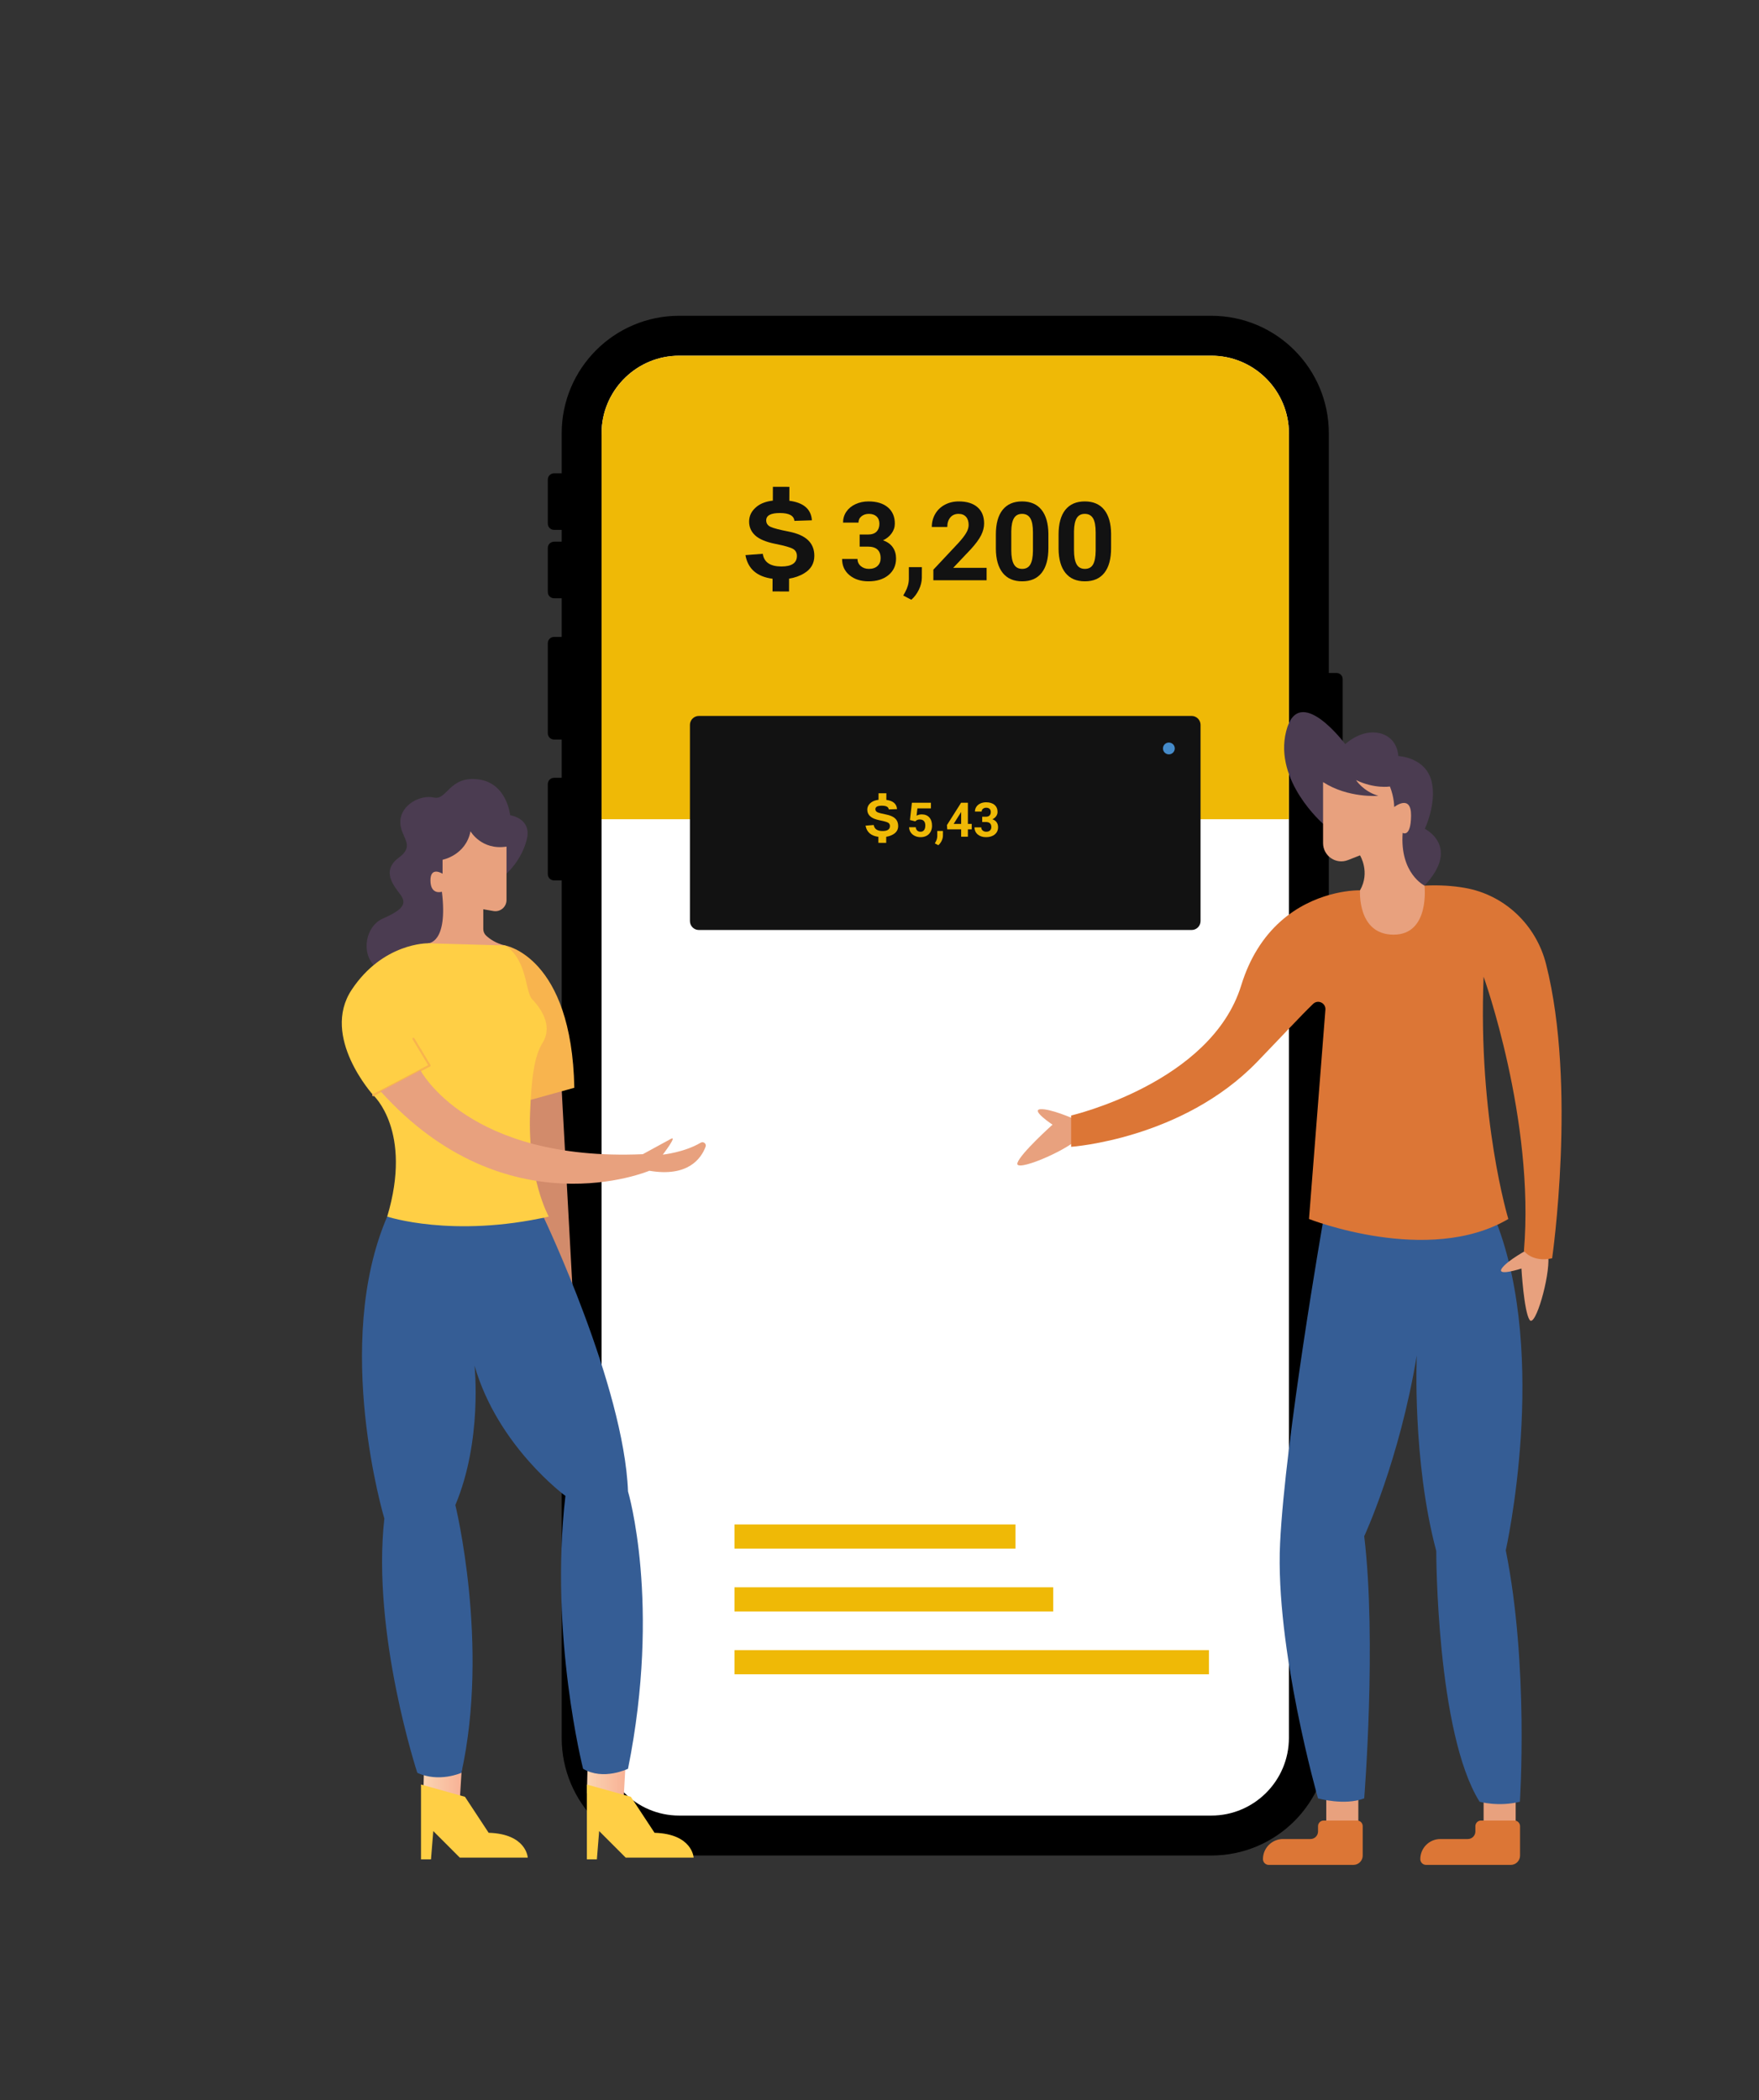 <svg width="501" height="598" viewBox="0 0 501 598" fill="none" xmlns="http://www.w3.org/2000/svg">
<rect x="0" y="0" width="501" height="598" fill="#333333" stroke="none"/>
<path d="M380.689 191.636H378.479V123.404C378.479 104.906 363.487 89.921 345.01 89.921H193.45C174.96 89.921 159.981 104.906 159.981 123.404V134.777H157.805C156.825 134.777 156.031 135.571 156.031 136.551V149.112C156.031 150.093 156.825 150.887 157.805 150.887H159.981V154.257H157.805C156.825 154.257 156.031 155.051 156.031 156.031V168.592C156.031 169.573 156.825 170.367 157.805 170.367H159.981V181.37H157.805C156.825 181.37 156.031 182.165 156.031 183.145V208.816C156.031 209.796 156.825 210.59 157.805 210.59H159.981V221.488H157.805C156.825 221.488 156.031 222.282 156.031 223.263V248.934C156.031 249.914 156.825 250.708 157.805 250.708H159.981V494.89C159.981 513.389 174.96 528.374 193.45 528.374H345.01C363.487 528.374 378.479 513.389 378.479 494.89V242.179H380.689C381.649 242.179 382.42 241.408 382.42 240.448V193.368C382.42 192.407 381.649 191.636 380.689 191.636Z" fill="black"/>
<path d="M367.108 123.404V494.889C367.108 507.083 357.194 517.002 345.006 517.002H193.447C181.259 517.002 171.344 507.083 171.344 494.889V123.404C171.344 123.051 171.357 122.684 171.37 122.331V122.229C171.989 110.579 181.65 101.292 193.447 101.292H345.007C356.803 101.292 366.465 110.579 367.083 122.229V122.331C367.096 122.684 367.108 123.051 367.108 123.404Z" fill="white"/>
<path d="M367.108 124.099V233.284H171.344V124.099C171.344 123.505 171.357 122.911 171.37 122.33V122.229C171.989 110.579 181.65 101.292 193.447 101.292H345.007C356.803 101.292 366.465 110.579 367.083 122.229V122.33C367.096 122.911 367.108 123.505 367.108 124.099Z" fill="#EFB906"/>
<path d="M339.395 264.826H199.055C197.649 264.826 196.508 263.685 196.508 262.278V206.42C196.508 205.013 197.649 203.872 199.055 203.872H339.395C340.802 203.872 341.942 205.013 341.942 206.42V262.278C341.942 263.685 340.802 264.826 339.395 264.826Z" fill="#121212"/>
<path d="M230.162 153.824C228.974 152.674 227.109 151.853 224.564 151.355C222.022 150.862 220.329 150.419 219.488 150.029C218.646 149.644 218.23 149.022 218.232 148.169C218.237 146.776 219.548 146.081 222.161 146.091C224.768 146.099 226.128 146.842 226.252 148.319L231.244 148.158C231.025 144.978 228.877 143.128 224.819 142.599L224.834 138.632L220.133 138.617L220.122 142.553C218.259 142.775 216.765 143.315 215.647 144.181C214.129 145.355 213.367 146.795 213.36 148.498C213.356 150.083 213.94 151.41 215.113 152.481C216.287 153.549 218.203 154.346 220.852 154.875C223.503 155.403 225.19 155.885 225.905 156.324C226.625 156.76 226.979 157.424 226.978 158.313C226.971 160.322 225.488 161.32 222.526 161.31C219.366 161.299 217.607 160.095 217.251 157.697L212.316 158.079C213.014 161.984 215.595 164.221 220.044 164.806L220.034 168.415L224.735 168.433L224.744 164.776C226.306 164.528 227.75 164.032 229.054 163.243C230.971 162.085 231.933 160.435 231.939 158.297C231.947 156.462 231.35 154.97 230.162 153.824Z" fill="#121212"/>
<path d="M244.846 152.215H247.187C248.302 152.215 249.128 151.936 249.666 151.379C250.202 150.821 250.472 150.081 250.472 149.158C250.472 148.267 250.205 147.572 249.673 147.075C249.141 146.578 248.409 146.329 247.477 146.329C246.635 146.329 245.931 146.56 245.364 147.022C244.796 147.483 244.513 148.084 244.513 148.823H240.119C240.119 147.667 240.43 146.631 241.054 145.714C241.677 144.796 242.548 144.078 243.669 143.561C244.788 143.044 246.022 142.786 247.37 142.786C249.712 142.786 251.546 143.346 252.874 144.466C254.201 145.587 254.865 147.13 254.865 149.097C254.865 150.111 254.555 151.044 253.938 151.895C253.319 152.747 252.509 153.401 251.505 153.857C252.752 154.304 253.681 154.973 254.295 155.865C254.908 156.757 255.215 157.812 255.215 159.028C255.215 160.996 254.498 162.572 253.064 163.758C251.63 164.944 249.731 165.537 247.37 165.537C245.161 165.537 243.355 164.955 241.951 163.788C240.547 162.622 239.845 161.081 239.845 159.165H244.239C244.239 159.996 244.55 160.675 245.174 161.203C245.797 161.73 246.564 161.994 247.477 161.994C248.52 161.994 249.339 161.718 249.932 161.164C250.525 160.612 250.821 159.88 250.821 158.967C250.821 156.757 249.605 155.651 247.173 155.651H244.847L244.846 152.215Z" fill="#121212"/>
<path d="M259.562 170.785L257.267 169.583L257.814 168.595C258.492 167.358 258.843 166.126 258.862 164.899V161.492H262.572L262.557 164.534C262.547 165.659 262.264 166.795 261.706 167.941C261.147 169.086 260.434 170.034 259.562 170.785Z" fill="#121212"/>
<path d="M281.012 165.233H265.841V162.222L273 154.587C273.983 153.512 274.711 152.575 275.181 151.774C275.653 150.973 275.889 150.212 275.889 149.493C275.889 148.509 275.64 147.736 275.143 147.174C274.646 146.611 273.937 146.329 273.015 146.329C272.022 146.329 271.239 146.672 270.665 147.355C270.093 148.04 269.807 148.94 269.807 150.055H265.398C265.398 148.707 265.72 147.475 266.364 146.359C267.007 145.244 267.917 144.37 269.093 143.736C270.267 143.102 271.6 142.785 273.09 142.785C275.37 142.785 277.142 143.333 278.404 144.428C279.666 145.523 280.296 147.069 280.296 149.067C280.296 150.162 280.012 151.277 279.445 152.412C278.877 153.548 277.904 154.871 276.526 156.382L271.495 161.69H281.011V165.233H281.012Z" fill="#121212"/>
<path d="M298.602 156.077C298.602 159.14 297.967 161.482 296.701 163.104C295.433 164.726 293.578 165.537 291.137 165.537C288.725 165.537 286.88 164.742 285.603 163.149C284.326 161.557 283.673 159.276 283.642 156.305V152.229C283.642 149.136 284.283 146.79 285.565 145.187C286.847 143.585 288.694 142.784 291.106 142.784C293.519 142.784 295.363 143.577 296.64 145.164C297.916 146.75 298.571 149.03 298.602 152V156.077ZM294.207 151.597C294.207 149.759 293.957 148.423 293.455 147.585C292.953 146.748 292.17 146.329 291.106 146.329C290.073 146.329 289.31 146.727 288.818 147.524C288.327 148.321 288.066 149.566 288.035 151.261V156.65C288.035 158.457 288.28 159.8 288.772 160.677C289.264 161.555 290.052 161.994 291.137 161.994C292.211 161.994 292.985 161.573 293.463 160.73C293.939 159.888 294.187 158.599 294.207 156.864V151.597Z" fill="#121212"/>
<path d="M316.464 156.077C316.464 159.14 315.829 161.482 314.564 163.104C313.295 164.726 311.441 165.537 308.999 165.537C306.587 165.537 304.742 164.742 303.466 163.149C302.188 161.557 301.535 159.276 301.504 156.305V152.229C301.504 149.136 302.145 146.79 303.427 145.187C304.71 143.585 306.556 142.784 308.969 142.784C311.381 142.784 313.226 143.577 314.502 145.164C315.779 146.75 316.433 149.03 316.464 152V156.077ZM312.07 151.597C312.07 149.759 311.82 148.423 311.318 147.585C310.816 146.748 310.033 146.329 308.969 146.329C307.936 146.329 307.173 146.727 306.681 147.524C306.19 148.321 305.929 149.566 305.898 151.261V156.65C305.898 158.457 306.143 159.8 306.635 160.677C307.127 161.555 307.915 161.994 309 161.994C310.074 161.994 310.848 161.573 311.326 160.73C311.802 159.888 312.05 158.599 312.07 156.864V151.597Z" fill="#121212"/>
<path d="M254.98 233.092C254.418 232.547 253.534 232.159 252.329 231.923C251.125 231.69 250.323 231.48 249.924 231.295C249.526 231.112 249.329 230.818 249.33 230.414C249.332 229.754 249.953 229.425 251.191 229.43C252.426 229.433 253.07 229.785 253.129 230.485L255.494 230.409C255.389 228.902 254.372 228.026 252.449 227.775L252.457 225.896L250.23 225.889L250.224 227.753C249.342 227.858 248.634 228.114 248.104 228.524C247.386 229.08 247.025 229.763 247.021 230.569C247.019 231.32 247.296 231.949 247.852 232.456C248.408 232.962 249.315 233.34 250.57 233.59C251.826 233.84 252.625 234.068 252.964 234.276C253.305 234.483 253.473 234.798 253.472 235.219C253.469 236.171 252.766 236.643 251.363 236.639C249.867 236.634 249.033 236.063 248.864 234.928L246.526 235.108C246.857 236.958 248.08 238.018 250.187 238.295L250.182 240.004L252.41 240.013L252.414 238.28C253.154 238.163 253.838 237.928 254.455 237.554C255.363 237.005 255.819 236.224 255.822 235.211C255.826 234.342 255.544 233.636 254.98 233.092Z" fill="#EFB906"/>
<path d="M259.173 233.504L259.73 228.592H265.144V230.192H261.302L261.063 232.269C261.52 232.026 262.003 231.903 262.517 231.903C263.436 231.903 264.159 232.189 264.679 232.76C265.201 233.331 265.463 234.13 265.463 235.158C265.463 235.78 265.331 236.339 265.068 236.832C264.805 237.326 264.427 237.709 263.936 237.982C263.445 238.253 262.865 238.39 262.198 238.39C261.614 238.39 261.072 238.272 260.573 238.035C260.073 237.798 259.679 237.464 259.389 237.036C259.098 236.607 258.945 236.118 258.928 235.568H260.824C260.865 235.972 261.005 236.285 261.246 236.509C261.487 236.732 261.802 236.843 262.192 236.843C262.624 236.843 262.958 236.687 263.193 236.376C263.429 236.063 263.546 235.621 263.546 235.052C263.546 234.502 263.41 234.081 263.14 233.789C262.871 233.497 262.488 233.352 261.991 233.352C261.536 233.352 261.166 233.47 260.884 233.709L260.698 233.884L259.173 233.504Z" fill="#EFB906"/>
<path d="M267.26 240.68L266.257 240.155L266.496 239.725C266.793 239.184 266.945 238.646 266.955 238.111V236.624H268.574L268.566 237.952C268.563 238.443 268.439 238.938 268.194 239.438C267.952 239.939 267.641 240.352 267.26 240.68Z" fill="#EFB906"/>
<path d="M275.673 234.619H276.767V236.166H275.673V238.256H273.757V236.166H269.795L269.708 234.956L273.737 228.591H275.674L275.673 234.619ZM271.619 234.619H273.757V231.207L273.63 231.425L271.619 234.619Z" fill="#EFB906"/>
<path d="M279.749 232.574H280.769C281.256 232.574 281.616 232.453 281.851 232.21C282.086 231.966 282.202 231.643 282.202 231.239C282.202 230.85 282.086 230.547 281.855 230.33C281.622 230.114 281.303 230.006 280.896 230.006C280.528 230.006 280.221 230.107 279.973 230.308C279.726 230.508 279.601 230.77 279.601 231.095H277.685C277.685 230.59 277.821 230.137 278.092 229.736C278.365 229.336 278.744 229.023 279.234 228.796C279.723 228.572 280.261 228.458 280.849 228.458C281.872 228.458 282.672 228.703 283.253 229.192C283.831 229.681 284.121 230.355 284.121 231.212C284.121 231.656 283.986 232.062 283.715 232.434C283.446 232.806 283.094 233.092 282.654 233.291C283.2 233.487 283.605 233.779 283.872 234.167C284.14 234.556 284.272 235.017 284.272 235.548C284.272 236.407 283.959 237.096 283.334 237.612C282.708 238.132 281.88 238.389 280.849 238.389C279.886 238.389 279.097 238.135 278.485 237.627C277.872 237.116 277.565 236.443 277.565 235.608H279.483C279.483 235.971 279.618 236.267 279.891 236.496C280.162 236.728 280.498 236.841 280.896 236.841C281.35 236.841 281.709 236.722 281.967 236.481C282.226 236.24 282.355 235.92 282.355 235.521C282.355 234.556 281.824 234.074 280.763 234.074H279.748V232.574H279.749Z" fill="#EFB906"/>
<path d="M334.601 213.128C334.601 214.057 333.848 214.811 332.919 214.811C331.991 214.811 331.237 214.058 331.237 213.128C331.237 212.199 331.99 211.446 332.919 211.446C333.848 211.446 334.601 212.199 334.601 213.128Z" fill="#458BCA"/>
<path d="M289.236 434.102H209.202V440.99H289.236V434.102Z" fill="#EFB906"/>
<path d="M299.976 451.994H209.202V458.881H299.976V451.994Z" fill="#EFB906"/>
<path d="M344.333 469.885H209.202V476.772H344.333V469.885Z" fill="#EFB906"/>
<path d="M377.748 511.382V519.109C377.748 521.633 379.793 523.679 382.315 523.679C384.838 523.679 386.883 521.632 386.883 519.109V511.047L377.748 511.382Z" fill="#E8A17E"/>
<path d="M386.525 518.415H377.007C376.122 518.415 375.404 519.133 375.404 520.019V521.526C375.404 522.715 374.441 523.679 373.252 523.679H365.432C362.276 523.679 359.717 526.239 359.717 529.397C359.717 530.309 360.456 531.048 361.367 531.048H385.472C386.938 531.048 388.127 529.859 388.127 528.392V520.019C388.127 519.133 387.41 518.415 386.525 518.415Z" fill="#DC7636"/>
<path d="M422.562 511.382V519.109C422.562 521.633 424.607 523.679 427.13 523.679C429.652 523.679 431.697 521.632 431.697 519.109V511.047L422.562 511.382Z" fill="#E8A17E"/>
<path d="M431.339 518.415H421.821C420.936 518.415 420.219 519.133 420.219 520.019V521.526C420.219 522.715 419.255 523.679 418.067 523.679H410.247C407.09 523.679 404.532 526.239 404.532 529.397C404.532 530.309 405.271 531.048 406.182 531.048H430.287C431.753 531.048 432.941 529.859 432.941 528.392V520.019C432.941 519.133 432.224 518.415 431.339 518.415Z" fill="#DC7636"/>
<path d="M376.839 347.85C376.839 347.85 366.03 409.607 364.596 439.465C363.161 469.323 375.395 512.1 375.395 512.1C375.395 512.1 382.961 514.253 388.557 512.1C388.557 512.1 392.144 467.313 388.557 437.455C388.557 437.455 398.553 416.019 403.528 385.97C403.528 385.97 402.189 415.828 409.076 441.666C409.076 441.666 409.076 493.343 421.416 513.057C421.416 513.057 426.724 514.588 432.894 513.057C432.894 513.057 435.477 474.203 428.877 441.475C428.877 441.475 441.191 386.575 426.138 347.85H376.839Z" fill="#355D95"/>
<path d="M435.651 355.523C435.651 355.523 429.238 358.909 427.724 361.226C426.21 363.543 433.335 361.226 433.335 361.226C433.335 361.226 434.048 373.434 435.651 375.84C437.254 378.245 441.441 363.632 440.995 357.929C440.55 352.226 435.651 355.523 435.651 355.523Z" fill="#E8A17E"/>
<path d="M305.686 318.528C305.686 318.528 299.047 315.609 296.292 315.864C293.537 316.119 299.782 320.26 299.782 320.26C299.782 320.26 290.669 328.411 289.783 331.163C288.897 333.915 302.939 328.106 307.127 324.211C311.312 320.315 305.686 318.528 305.686 318.528Z" fill="#E8A17E"/>
<path d="M440.347 274.524C437.515 263.382 428.569 254.817 417.239 252.838C413.904 252.25 410.078 251.972 405.728 252.186L387.376 253.534L387.366 253.523C387.366 253.523 386.211 253.491 384.309 253.705C384.277 253.715 384.234 253.715 384.192 253.715C378.431 254.4 366.075 257.394 358.112 270.322C356.317 273.209 354.756 276.609 353.527 280.587C344.976 308.389 305.077 317.648 305.077 317.648V326.566C305.077 326.566 336.786 324.424 358.112 302.326C365.241 294.939 370.492 289.245 374.017 285.855C375.386 284.539 377.652 285.624 377.504 287.518L372.83 347.118C372.83 347.118 406.84 360.516 429.606 347.118C429.606 347.118 420.927 318.643 422.562 278.127C422.562 278.127 437.205 318.889 434.041 356.208C434.041 356.208 436.436 359.565 442.079 358.314C442.079 358.314 449.165 309.286 440.347 274.524Z" fill="#DC7636"/>
<path d="M376.839 234.576C376.839 234.576 362.778 222.422 366.317 208.259C369.857 194.096 383.153 211.895 383.153 211.895C383.153 211.895 387.696 207.541 392.958 208.785C398.219 210.029 398.266 215.293 398.266 215.293C398.266 215.293 406.151 215.581 407.784 222.661C409.219 228.881 405.819 236.011 405.819 236.011C405.819 236.011 416.154 241.083 405.727 252.184C405.727 252.184 397.023 254.002 394.249 244.145C391.475 234.289 376.839 234.576 376.839 234.576Z" fill="#4B3C51"/>
<path d="M376.839 222.709V240.085C376.839 243.74 380.514 246.25 383.916 244.919L387.361 243.571C387.361 243.571 390.327 248.357 387.361 253.524C387.361 253.524 386.5 266.156 396.927 266.156C407.354 266.156 405.727 252.184 405.727 252.184C405.727 252.184 398.649 248.739 399.51 237.16C399.51 237.16 401.829 238.643 401.901 232.291C401.973 225.939 397.094 229.815 397.094 229.815C397.094 229.815 397.13 227.087 395.875 223.966C395.875 223.966 391.498 224.683 386.226 222.135C386.226 222.135 388.213 225.311 392.575 226.621C392.575 226.621 384.013 227.351 376.839 222.709Z" fill="#E8A17E"/>
<path d="M160 310.744L163.58 376.428C163.58 376.428 149.854 356.271 146.292 333.914C142.728 311.557 155.538 300.308 160 310.744Z" fill="#D28B6B"/>
<path d="M167.401 500.831L167.157 510.618L177.506 514.253L178.254 500.831H167.401Z" fill="url(#paint0_linear_19_287)"/>
<path d="M120.831 500.831L120.588 510.618L130.936 512.994L131.684 500.831H120.831Z" fill="url(#paint1_linear_19_287)"/>
<path d="M154.892 346.742C154.892 346.742 177.721 394.628 178.872 424.694C178.872 424.694 188.363 456.487 178.872 503.672C178.872 503.672 171.826 507.125 166.074 503.672C166.074 503.672 156.44 465.952 161.041 425.974C161.041 425.974 141.773 411.89 135.158 388.873C135.158 388.873 137.459 410.164 129.694 428.578C129.694 428.578 139.472 468.283 131.419 504.823C131.419 504.823 125.092 507.7 118.861 504.823C118.861 504.823 105.824 465.214 109.467 432.414C109.467 432.414 94.608 382.831 110.282 346.435L154.892 346.742Z" fill="#355D95"/>
<path d="M143.882 269.231C143.882 269.231 162.845 272.391 163.58 309.752L151.152 313.197L143.882 269.231Z" fill="#F8B44E"/>
<path d="M144.265 248.755C144.265 248.755 148.531 245.086 150.041 239.044C151.551 233.002 145.296 232.139 145.296 232.139C145.296 232.139 144.434 222.932 136.165 221.925C127.897 220.918 127.394 227.967 123.583 227.104C119.773 226.241 114.236 229.118 114.021 233.794C113.805 238.469 118.622 240.483 113.589 244.223C108.556 247.963 112.079 252.135 114.021 254.725C115.962 257.314 114.811 259.041 109.06 261.558C103.308 264.076 102.445 274.001 109.06 276.591C115.674 279.181 134.512 266.162 134.512 266.162L135.446 257.788L144.265 248.755Z" fill="#4B3C51"/>
<path d="M144.265 241.082V256.299C144.265 258.269 142.49 259.763 140.551 259.425L137.651 258.921V264.563C137.651 265.289 137.96 265.975 138.496 266.464C139.474 267.356 141.29 268.681 143.882 269.231C143.882 269.231 144.889 279.54 132.187 278.821C119.485 278.102 121.882 268.607 121.882 268.607C121.882 268.607 127.681 268.799 125.86 253.934C125.86 253.934 122.649 254.988 122.601 250.769C122.553 246.549 126.052 248.803 126.052 248.803V244.822C126.052 244.822 132.666 243.576 134.009 236.718C134.009 236.718 137.124 242.185 144.265 241.082Z" fill="#E8A17E"/>
<path d="M121.881 268.607C121.881 268.607 109.083 268.415 100.168 281.842C91.253 295.268 106.304 311.86 106.304 311.86C106.304 311.86 117.615 321.979 110.282 346.435C110.282 346.435 128.832 352.62 156.296 346.435C156.296 346.435 150.257 335.645 150.976 316.944C151.355 307.087 152.147 300.787 154.499 297.033C157.182 292.749 155.034 288.182 151.551 284.52C149.552 282.418 150.233 273.306 143.882 269.231L121.881 268.607Z" fill="#FFCF45"/>
<path d="M106.304 312.159C106.196 312.159 106.093 312.101 106.04 311.999C105.963 311.854 106.02 311.674 106.165 311.597L121.942 303.304L117.505 295.95C117.42 295.81 117.465 295.626 117.606 295.541C117.746 295.457 117.93 295.5 118.015 295.642L122.616 303.266C122.658 303.337 122.67 303.421 122.648 303.501C122.626 303.58 122.572 303.646 122.5 303.684L106.443 312.124C106.398 312.148 106.351 312.159 106.304 312.159Z" fill="#F8B44E"/>
<path d="M179.677 511.653L167.157 508.155V529.464H170.003L170.653 521.413L178.214 528.977H197.563C197.563 528.977 197.237 522.226 186.425 521.901L179.677 511.653Z" fill="#FFCF45"/>
<path d="M132.431 511.653L119.911 508.155V529.464H122.757L123.407 521.413L130.968 528.977H150.316C150.316 528.977 149.991 522.226 139.178 521.901L132.431 511.653Z" fill="#FFCF45"/>
<path d="M119.759 304.788C119.759 304.788 133.314 330.804 183.09 328.666C183.09 328.666 189.134 325.369 191.093 324.3C193.053 323.23 188.777 328.791 188.777 328.791C188.777 328.791 194.911 328.164 199.564 325.398C200.348 324.932 201.284 325.692 200.963 326.547C199.687 329.944 195.92 335.249 184.947 333.388C184.947 333.388 144.265 350.586 108.397 310.76L119.759 304.788Z" fill="#E8A17E"/>
<defs>
<linearGradient id="paint0_linear_19_287" x1="167.158" y1="507.542" x2="178.254" y2="507.542" gradientUnits="userSpaceOnUse">
<stop stop-color="#FAD4B3"/>
<stop offset="1" stop-color="#F8B195"/>
</linearGradient>
<linearGradient id="paint1_linear_19_287" x1="120.588" y1="506.912" x2="131.684" y2="506.912" gradientUnits="userSpaceOnUse">
<stop stop-color="#FAD4B3"/>
<stop offset="1" stop-color="#F8B195"/>
</linearGradient>
</defs>
</svg>
